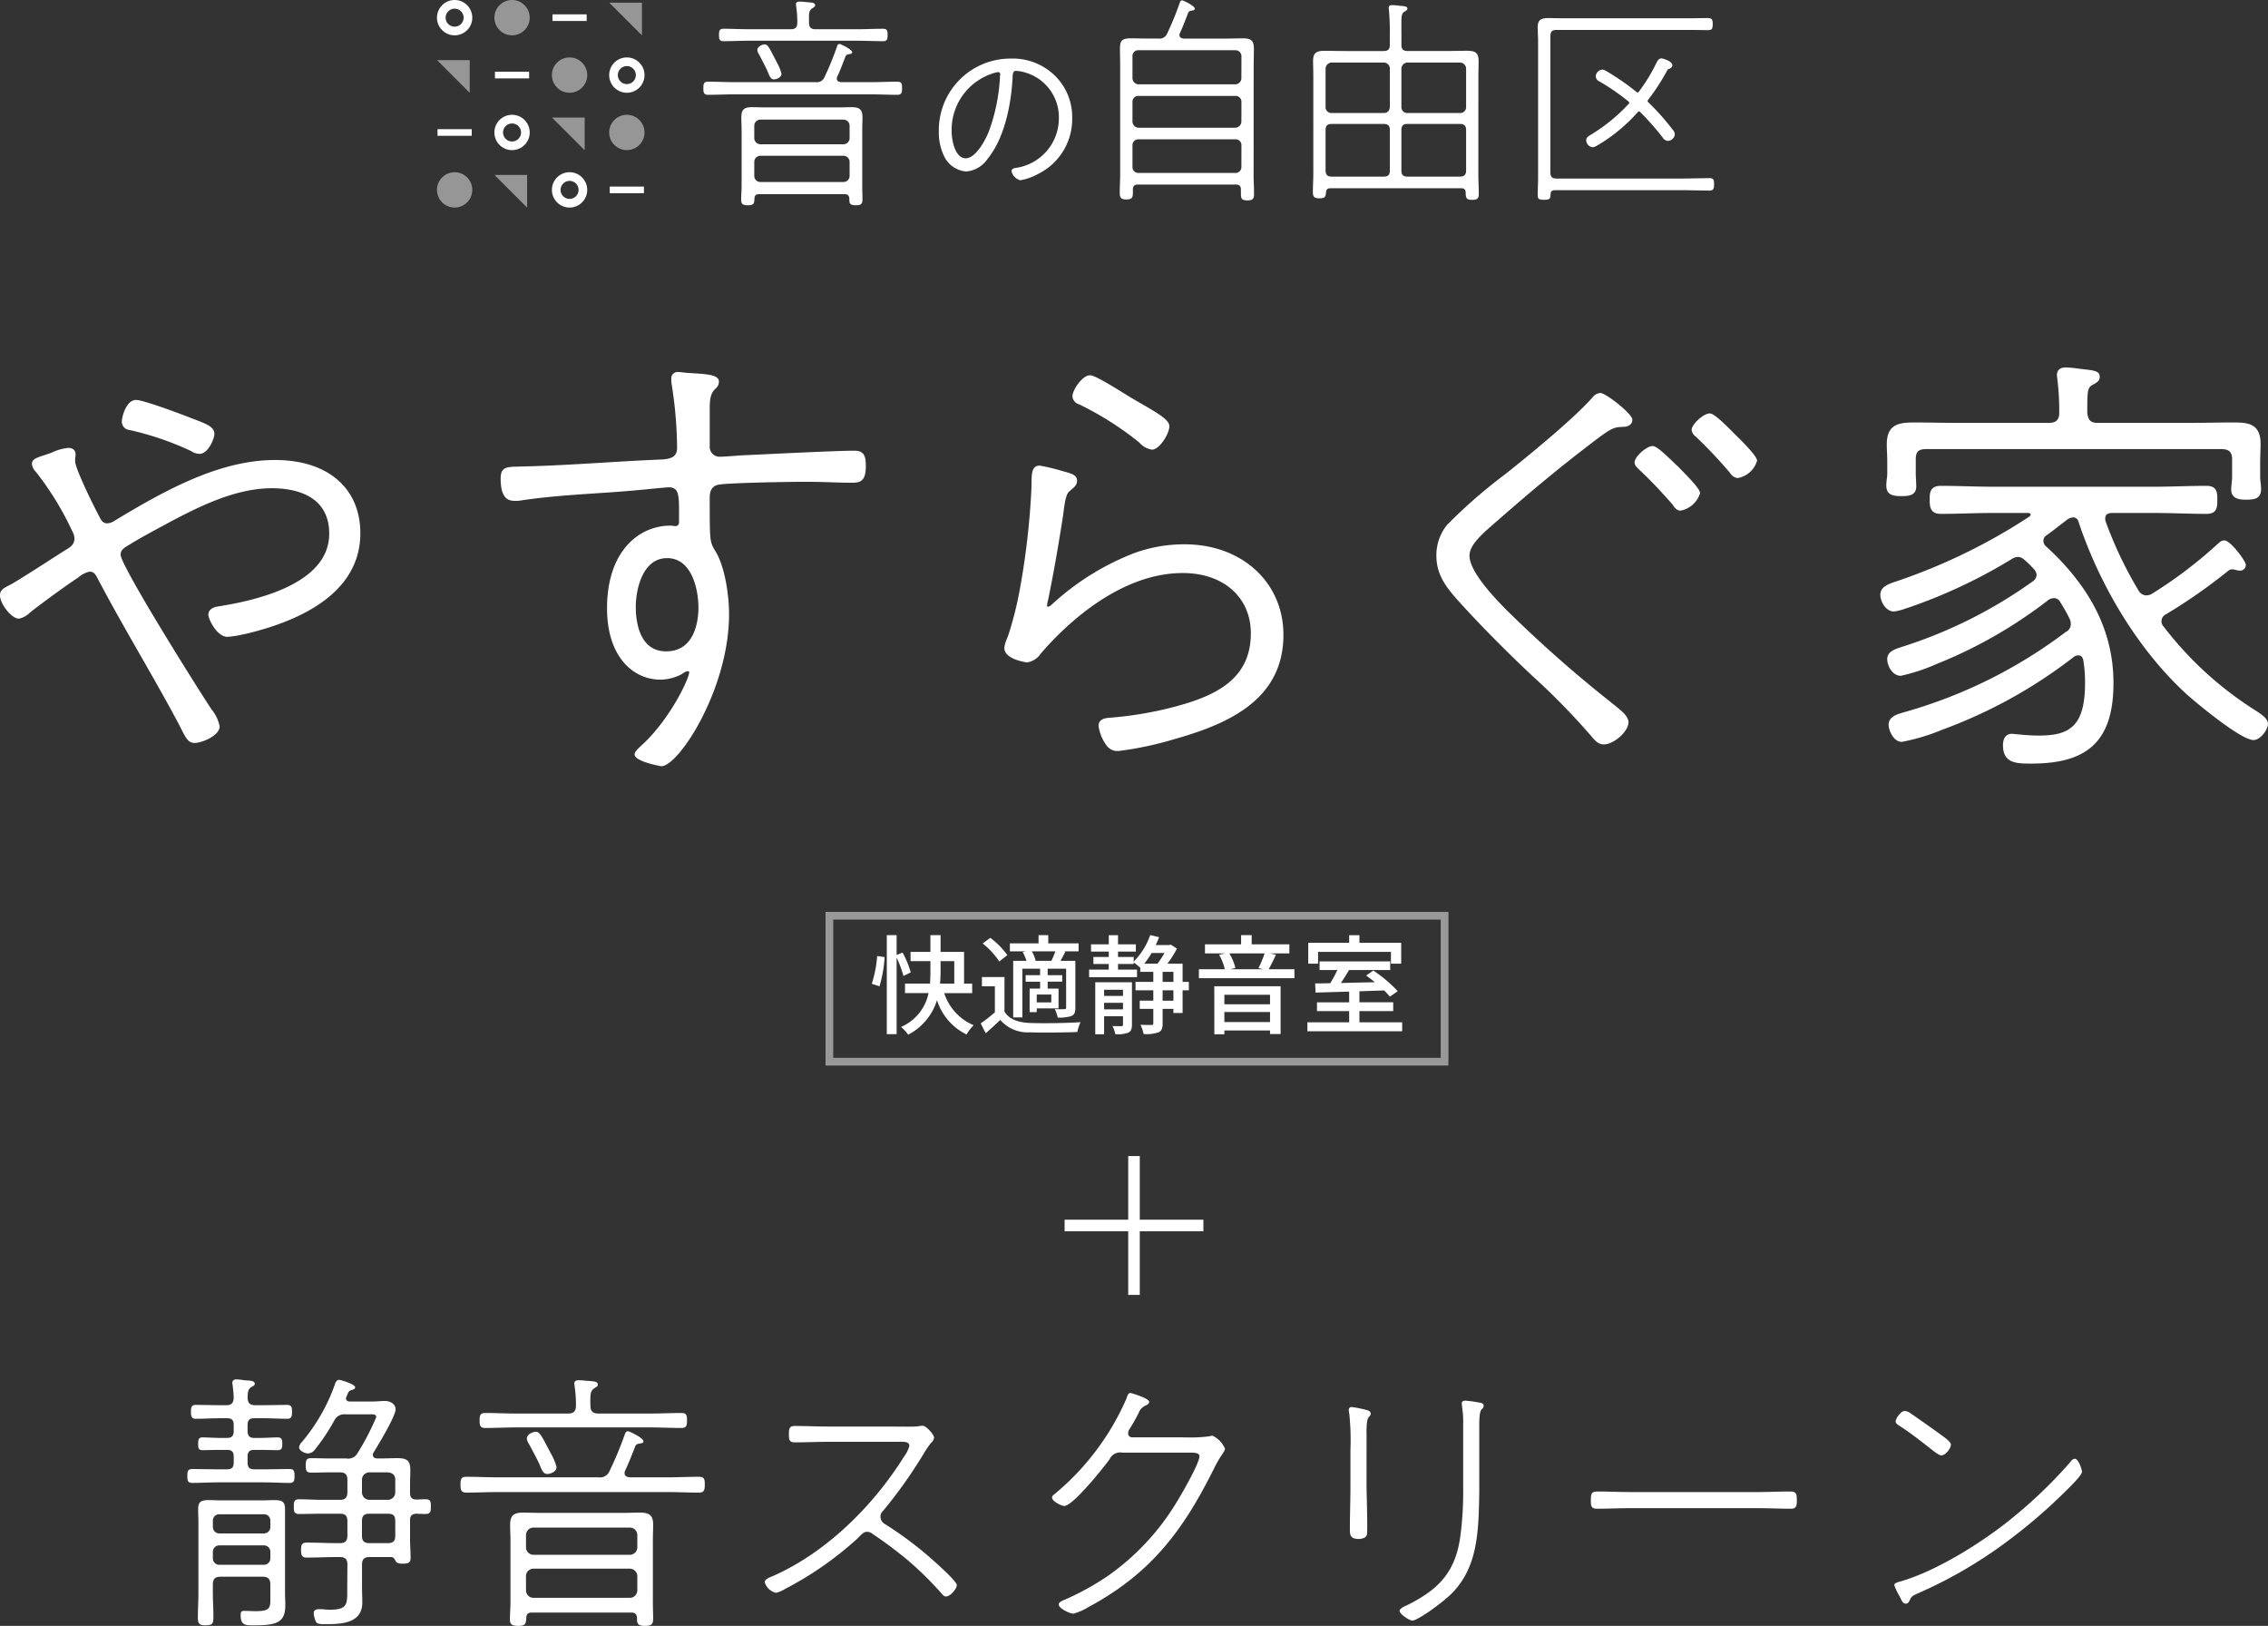 <svg xmlns="http://www.w3.org/2000/svg" xmlns:xlink="http://www.w3.org/1999/xlink" width="294.129" height="210.817" viewBox="0 0 294.129 210.817"><rect x="0" y="0" width="294.129" height="210.817" fill="#333333" stroke="none"/><defs><clipPath id="a"><rect width="165.62" height="26.922" fill="none"/></clipPath></defs><g transform="translate(-77.234 -185.921)"><g transform="translate(133.903 185.921)"><g clip-path="url(#a)"><path d="M4.581,49.111a2.29,2.29,0,1,1-2.29-2.29,2.29,2.29,0,0,1,2.29,2.29" transform="translate(0 -24.489)" fill="#969696"/><path d="M35.832,49.11a2.29,2.29,0,1,1-2.29-2.29,2.29,2.29,0,0,1,2.29,2.29m-2.29-1.167a1.167,1.167,0,1,0,1.167,1.167,1.166,1.166,0,0,0-1.167-1.167" transform="translate(-16.346 -24.489)" fill="#fff"/><path d="M4.257,20.581.016,16.34H4.257Z" transform="translate(-0.008 -8.547)" fill="#969696"/><path d="M35.508,36.188l-4.241-4.241h4.241Z" transform="translate(-16.354 -16.71)" fill="#969696"/><path d="M51.082,4.974,46.841.733h4.241Z" transform="translate(-24.499 -0.384)" fill="#969696"/><path d="M19.867,51.795l-4.241-4.241h4.241Z" transform="translate(-8.173 -24.873)" fill="#969696"/><path d="M51.406,33.5a2.29,2.29,0,1,1-2.29-2.29,2.29,2.29,0,0,1,2.29,2.29" transform="translate(-24.491 -16.326)" fill="#969696"/><path d="M20.192,33.5a2.29,2.29,0,1,1-2.29-2.29,2.29,2.29,0,0,1,2.29,2.29M17.9,32.337A1.167,1.167,0,1,0,19.068,33.5,1.167,1.167,0,0,0,17.9,32.337" transform="translate(-8.165 -16.326)" fill="#fff"/><path d="M35.832,17.9a2.29,2.29,0,1,1-2.29-2.29,2.29,2.29,0,0,1,2.29,2.29" transform="translate(-16.345 -8.163)" fill="#969696"/><path d="M20.192,2.29A2.29,2.29,0,1,1,17.9,0a2.29,2.29,0,0,1,2.29,2.29" transform="translate(-8.165 0)" fill="#969696"/><path d="M51.406,17.9a2.29,2.29,0,1,1-2.29-2.29,2.29,2.29,0,0,1,2.29,2.29m-2.29-1.167A1.167,1.167,0,1,0,50.282,17.9a1.167,1.167,0,0,0-1.167-1.167" transform="translate(-24.491 -8.163)" fill="#fff"/><path d="M4.581,2.29A2.29,2.29,0,1,1,2.29,0a2.29,2.29,0,0,1,2.29,2.29M2.29,1.124A1.167,1.167,0,1,0,3.457,2.29,1.167,1.167,0,0,0,2.29,1.124" transform="translate(0 0)" fill="#fff"/><rect width="4.434" height="0.859" transform="translate(0.073 16.749)" fill="#fff"/><rect width="4.434" height="0.859" transform="translate(7.519 9.305)" fill="#fff"/><rect width="4.434" height="0.859" transform="translate(14.979 1.861)" fill="#fff"/><rect width="4.434" height="0.859" transform="translate(22.407 24.192)" fill="#fff"/><path d="M88.076,12.074c-.381,0-.966.3-.966.716a1.054,1.054,0,0,0,.176.507c.264.477.878,1.671,1.112,2.178.293.686.41,1.134.878,1.134.264,0,.966-.209.966-.745a5.9,5.9,0,0,0-.586-1.432c-.907-1.731-1.141-2.358-1.581-2.358" transform="translate(-45.562 -6.315)" fill="#fff"/><path d="M97.558,16.842c-1.112,0-2.254.06-3.366.06H90.3c-.293-.03-.557-.119-.557-.477a.571.571,0,0,1,.059-.238c.41-.865.732-1.76,1.083-2.656a.441.441,0,0,1,.381-.239c.263-.06.468-.06.468-.269,0-.358-1.493-1.074-1.639-1.074-.205,0-.264.179-.322.328a38.159,38.159,0,0,1-1.61,3.939,1.077,1.077,0,0,1-1.171.686H76.452c-1.142,0-2.254-.06-3.4-.06-.556,0-.615.269-.615.836s.059.865.615.865c1.141,0,2.254-.06,3.4-.06H94.191c1.112,0,2.254.06,3.4.06.556,0,.615-.3.615-.865,0-.6-.059-.836-.644-.836" transform="translate(-37.89 -6.249)" fill="#fff"/><path d="M77.261,5.57c1.083,0,2.166-.06,3.249-.06h14.2c1.083,0,2.166.06,3.249.06.527,0,.585-.269.585-.806,0-.567-.058-.806-.614-.806-1.054,0-2.137.06-3.22.06H89.175c-.556,0-.819-.238-.819-.836-.03-1.253,0-1.581.38-1.85.264-.179.41-.239.41-.418,0-.388-.556-.358-1.2-.418a7.522,7.522,0,0,0-.82-.06c-.234,0-.468.06-.468.358,0,.09.029.179.029.269a13.034,13.034,0,0,1,.146,2.118c0,.6-.263.836-.819.836h-5.5c-1.083,0-2.166-.06-3.249-.06-.556,0-.585.328-.585.806s.029.806.585.806" transform="translate(-40.104 -0.229)" fill="#fff"/><path d="M203.018,8.882c0-1.012.028-1.751.028-2.49,0-1.108-.369-1.364-1.449-1.364-.682,0-1.336.028-2.018.028h-5.627c-.293-.03-.556-.119-.556-.477a.567.567,0,0,1,.059-.239c.409-.865.731-1.76,1.083-2.656a.442.442,0,0,1,.381-.238c.263-.06.468-.06.468-.269C195.386.82,193.893.1,193.747.1c-.205,0-.263.179-.322.328a38.25,38.25,0,0,1-1.61,3.939,1.077,1.077,0,0,1-1.17.686h-1.5c-.682,0-1.393-.028-2.075-.028-1.251,0-1.392.426-1.392,1.364,0,.512.028,1.393.028,2.49v13.9c0,.58-.057,1.46-.057,2.313,0,.653.228.824.852.824.767,0,.853-.256.853-.938v-.341c0-.455.2-.653.654-.653h12.7c.455,0,.654.2.654.653v.6c0,.625.171.8.853.8.6,0,.852-.142.852-.8,0-.852-.057-1.734-.057-2.313Zm-1.592,12.829a.753.753,0,0,1-.8.767H188.1a.753.753,0,0,1-.8-.767V18.886a.753.753,0,0,1,.8-.767h12.533a.753.753,0,0,1,.8.767Zm0-5.894a.814.814,0,0,1-.8.8H188.1a.814.814,0,0,1-.8-.8V13.259a.753.753,0,0,1,.8-.767h12.533a.753.753,0,0,1,.8.767Zm0-5.627a.814.814,0,0,1-.8.8H188.1a.814.814,0,0,1-.8-.8V7.33a.753.753,0,0,1,.8-.767h12.533a.788.788,0,0,1,.8.767Z" transform="translate(-97.103 -0.055)" fill="#fff"/><path d="M259.632,10.732c0-.711.028-1.393.028-2.075,0-1.108-.455-1.336-1.534-1.336-.881,0-1.733.029-2.615.029h-5.059c-.568,0-.8-.228-.8-.8V5.275c0-2.189-.085-2.729.37-3.013.228-.142.4-.2.4-.4,0-.37-.569-.312-1.165-.4a7.46,7.46,0,0,0-.8-.057c-.256,0-.455.057-.455.369,0,.085.029.2.029.284a30.1,30.1,0,0,1,.113,3.212V6.554c0,.568-.228.8-.8.8h-5c-.881,0-1.79-.029-2.671-.029-1.193,0-1.478.4-1.478,1.336,0,.511.029,1.193.029,2.075V23.237c0,.8-.057,1.62-.057,2.416,0,.625.2.8.853.8.768,0,.8-.256.852-.767.029-.4.2-.54.6-.54h16.938c.37,0,.569.17.569.54.028.711.057.966.852.966.6,0,.853-.142.853-.767,0-.824-.056-1.648-.056-2.444ZM248.15,22.838c0,.569-.228.8-.8.8h-6.736c-.54,0-.8-.228-.8-.8V17.61c0-.569.228-.8.8-.8h6.736c.568,0,.8.228.8.8Zm0-8.213c-.057.483-.285.767-.8.767h-6.736a.754.754,0,0,1-.8-.767V9.652a.8.8,0,0,1,.8-.8h6.736a.778.778,0,0,1,.8.8Zm9.89,8.213c0,.569-.256.8-.8.8h-6.792c-.568,0-.8-.228-.8-.8V17.61c0-.569.228-.8.8-.8h6.792c.54,0,.8.228.8.8Zm0-8.213a.754.754,0,0,1-.8.767h-6.792a.753.753,0,0,1-.8-.767V9.652a.8.8,0,0,1,.8-.8h6.792a.8.8,0,0,1,.8.8Z" transform="translate(-124.574 -0.738)" fill="#fff"/><path d="M98.44,30.417c0-1.045-.468-1.283-1.4-1.283-.556,0-1.142.03-1.7.03h-9.5c-.585,0-1.171-.03-1.757-.03-1.7,0-1.317,1.014-1.317,2.954v7.289c0,.567-.059,1.164-.059,1.761s.263.716.878.716c.7,0,.819-.179.849-.835,0-.418.176-.6.585-.6H96.156c.381,0,.556.179.586.6-.03.656.146.835.849.835.586,0,.849-.119.849-.746,0-.567-.029-1.164-.029-1.731V32.088c0-.567.029-1.134.029-1.671m-1.668,7.618a.8.8,0,0,1-.819.806H85.2a.8.8,0,0,1-.791-.806V36.24a.8.8,0,0,1,.791-.806H95.981a.8.8,0,0,1,.79.836Zm0-4.9a.8.8,0,0,1-.819.806H85.2a.8.8,0,0,1-.791-.806V31.551a.8.8,0,0,1,.791-.806H95.981a.8.8,0,0,1,.79.806Z" transform="translate(-43.259 -15.238)" fill="#fff"/><path d="M145.764,15.924a9.29,9.29,0,0,0-9.309,9.468,7.015,7.015,0,0,0,.659,3.136,3.477,3.477,0,0,0,2.877,2.037,3.713,3.713,0,0,0,2.788-1.64c2.635-3.233,3.149-8.516,3.248-10.635l0-.056c.028-.5.1-.715.462-.715a4.5,4.5,0,0,1,.954.154,6.039,6.039,0,0,1,4.579,6.039,6.5,6.5,0,0,1-5.656,6.4c-.319.053-.481.2-.481.442a1.6,1.6,0,0,0,1.149,1.149,7.676,7.676,0,0,0,2.294-.817,7.945,7.945,0,0,0,4.424-7.265,7.511,7.511,0,0,0-2.239-5.479,7.816,7.816,0,0,0-5.751-2.216M144.4,18.06a1.3,1.3,0,0,0-.012.137,23.714,23.714,0,0,1-1.419,7.1c-.55,1.43-1.809,3.558-3.023,3.558-1.332,0-1.828-2.181-1.828-3.556a7.673,7.673,0,0,1,5.278-7.43,3.507,3.507,0,0,1,.778-.194.254.254,0,0,1,.238.283.9.9,0,0,1-.01.1" transform="translate(-71.371 -8.329)" fill="#fff"/><path d="M321.528,25.67c-1.108,0-2.188.057-3.3.057H301.692c-.54,0-.767-.228-.767-.8V7.255c0-.569.228-.8.767-.8h17.733c.625,0,1.251.028,1.847.028.568,0,.71-.085.71-.767,0-.654-.114-.8-.682-.8-.625,0-1.25.028-1.875.028H302.175c-.511,0-.994-.028-1.478-.028-1.052,0-1.421.256-1.421,1.25,0,.511.057.994.057,1.506V25.954c0,.6-.057,1.222-.057,1.847,0,.569.114.682.853.682.71,0,.8-.114.824-.71,0-.4.2-.54.569-.54h16.709c1.108,0,2.216.057,3.325.057.54,0,.6-.284.6-.8,0-.6-.056-.824-.625-.824" transform="translate(-156.533 -2.576)" fill="#fff"/><path d="M313.078,25.776l-.042.023c-.2.108-.567.309-.567.711a.969.969,0,0,0,.809.886,1.38,1.38,0,0,0,.592-.212l.11-.058a21.871,21.871,0,0,0,5.176-4.281c.105-.106.128-.106.157-.106s.071.017.151.08a34.3,34.3,0,0,1,2.892,3.271l.028.038a.872.872,0,0,0,.684.443.966.966,0,0,0,.9-.847,1.021,1.021,0,0,0-.289-.617,30.482,30.482,0,0,0-3.15-3.537c-.076-.076-.087-.121-.087-.158a.262.262,0,0,1,.052-.163,26.873,26.873,0,0,0,2.349-3.571l.034-.065c.161-.307.168-.31.276-.355l.035-.013c.136-.051.455-.168.455-.488,0-.546-1.28-.886-1.4-.886-.358,0-.522.314-.62.5l-.044.083a22.318,22.318,0,0,1-2.281,3.736q-.088.106-.14.106a.3.3,0,0,1-.164-.071,31.128,31.128,0,0,0-3.85-2.669l-.052-.031a1.121,1.121,0,0,0-.553-.2.931.931,0,0,0-.828.886.761.761,0,0,0,.489.654,28.979,28.979,0,0,1,3.735,2.58c.107.107.125.132.125.176s-.006.062-.074.145a22.852,22.852,0,0,1-4.911,4.007" transform="translate(-163.432 -8.301)" fill="#fff"/></g></g><g transform="translate(15250.902 3291.921)"><path d="M1,1V18.922H79.782V1H1M0,0H80.782V19.922H0Z" transform="translate(-15066.608 -2987.76)" fill="#fff" opacity="0.5"/><path d="M-33.614-5.11A16.676,16.676,0,0,0-32.942-8.9l-.966-.14a15.916,15.916,0,0,1-.7,3.6Zm4.06-1.806a12.6,12.6,0,0,0-1.064-2.576l-.77.322v-2.576h-1.274V1.092h1.274V-8.82a13.285,13.285,0,0,1,.882,2.366Zm3.864-1.456h1.778V-5.46H-25.76a14.758,14.758,0,0,0,.07-1.554Zm4.1,4.144V-5.46h-1.05V-9.576H-25.69v-2.17h-1.316v2.17h-2.576v1.2h2.576v1.358c0,.49-.014,1.022-.056,1.554H-30.3v1.232h3.052A6.1,6.1,0,0,1-30.814.154a5.589,5.589,0,0,1,.924,1.008,7.541,7.541,0,0,0,3.738-4.48,7.434,7.434,0,0,0,3.836,4.452,5.2,5.2,0,0,1,.924-1.2,6.753,6.753,0,0,1-3.822-4.158Zm8.176-4.186.056-.014a4.334,4.334,0,0,0-.5-1.218h3.052a9.861,9.861,0,0,1-.518,1.232Zm2.086,5.39h-1.89V-4.046h1.89Zm-3.71-6.524a6.168,6.168,0,0,1,.49,1.134h-1.722v7.336h1.19V-7.392h2.3v.84h-1.876v.84h1.876v.9H-14.14v3.052h.924v-.49h2.828V-4.816H-11.8v-.9h1.89v-.84H-11.8v-.84h2.394v5.04c0,.154-.056.21-.21.21s-.7.014-1.26-.014A4.6,4.6,0,0,1-10.5-1.064a4.95,4.95,0,0,0,1.792-.2c.406-.2.5-.5.5-1.092V-8.414h-1.918c.182-.35.406-.756.616-1.19l-.168-.042h1.89v-1.036h-3.934v-1.064h-1.26v1.064H-16.7v1.036h2.058Zm-1.988.392a10.407,10.407,0,0,0-2.212-2.24l-.994.728A10,10,0,0,1-18.074-8.33ZM-17.4-6.314h-2.926v1.2h1.68v3.374A19.3,19.3,0,0,1-20.482-.308L-19.838.98c.686-.6,1.3-1.162,1.89-1.736A4.665,4.665,0,0,0-14.154.854c1.624.056,4.592.028,6.2-.042a5.669,5.669,0,0,1,.42-1.274c-1.778.126-5.026.168-6.608.1-1.554-.07-2.66-.5-3.262-1.47ZM-4.48-2.128v-.84h2.45v.84Zm2.45-2.534v.8H-4.48v-.8Zm1.162-.98h-4.76V1.106H-4.48V-1.232h2.45V-.154c0,.154-.056.21-.21.21S-2.884.056-3.4.042a4.1,4.1,0,0,1,.378,1.05A4.037,4.037,0,0,0-1.344.9C-.98.714-.868.406-.868-.14ZM4.508-3.248h-1.4V-4.592h1.4Zm-1.4-3.738h1.4v1.3h-1.4Zm.238-2.45a10.692,10.692,0,0,1-.9,1.386H.728A10.469,10.469,0,0,0,1.68-9.436ZM6.51-5.684H5.7V-8.05H3.738A15.534,15.534,0,0,0,4.97-10l-.8-.518-.2.056H2.212a9.32,9.32,0,0,0,.434-1.022L1.5-11.76A9.058,9.058,0,0,1-.644-8.316v-.6h-2.03v-.7h2.31v-.938h-2.31v-1.19h-1.2v1.19h-2.3v.938h2.3v.7H-5.866v.91h1.988v.728H-6.426v.98H-.21v-.98H-2.674v-.728h2.03v-.2a9.119,9.119,0,0,1,.854.686v.532H1.9v1.3H-.406v1.092H1.9v1.344H.14v1.064H1.9V-.336c0,.182-.056.238-.238.238S.882-.1.238-.126a5.308,5.308,0,0,1,.406,1.2A4.87,4.87,0,0,0,2.576.854c.434-.2.532-.56.532-1.176V-2.184h1.4v.532H5.7v-2.94H6.51ZM17.038-4.018v1.232H11.116V-4.018ZM11.116-.476v-1.3h5.922v1.3Zm-1.3,1.582h1.3V.616h5.922v.462H18.41v-6.2h-8.6ZM16.338-9.38a13.88,13.88,0,0,1-.8,1.9l.616.154H11.872l.672-.154a6.462,6.462,0,0,0-.784-1.9Zm.518,2.058c.294-.5.63-1.2.952-1.89l-.784-.168h2.52v-1.176H14.658v-1.19H13.286v1.19H8.6V-9.38h2.688l-.854.168a7.247,7.247,0,0,1,.742,1.89H7.812V-6.16H20.2V-7.322Zm6.412-2.254h9.45V-8.05h1.33v-2.7H28.63v-.994H27.3v.994H21.994v2.7h1.274ZM28.63-.448V-1.9h4.382V-3.038H28.63V-4.466c1.05-.042,2.142-.07,3.206-.112a8.933,8.933,0,0,1,.742.812L33.6-4.48a17.893,17.893,0,0,0-3.164-2.674L29.5-6.51c.364.252.756.56,1.134.868-1.512.028-3.024.07-4.41.1.364-.518.728-1.12,1.064-1.68H32.62v-1.12H23.464v1.12h2.31a18.167,18.167,0,0,1-.924,1.708c-.714.014-1.386.028-1.96.028l.056,1.19c1.19-.042,2.716-.084,4.354-.126v1.386H23.128V-1.9H27.3V-.448H21.882V.714H34.174V-.448Z" transform="translate(-15026 -2973)" fill="#fff"/></g><path d="M-114.588-26.6c-.648,0-.936-.252-.972-.936.036-.792.036-1.08.432-1.368.288-.18.5-.252.5-.468,0-.432-.648-.4-1.4-.468a8.917,8.917,0,0,0-.972-.108c-.252,0-.54.108-.54.432,0,.108.036.216.036.324a14,14,0,0,1,.144,1.692c-.072.684-.324.9-.972.9h-.828c-1.044,0-2.088-.036-3.132-.036-.576,0-.612.36-.612.864,0,.468,0,.936.612.936,1.044,0,2.088-.072,3.132-.072h.936c.612,0,.864.252.864.864v.792c0,.612-.252.9-.864.9h-.72c-.9,0-1.908-.072-2.484-.072-.5,0-.54.36-.54.792s-.036.864.54.864,1.584-.036,2.484-.036h.72c.612,0,.864.252.864.864v.792c0,.612-.252.864-.864.864h-1.188c-1.116,0-2.232-.036-3.348-.036-.612,0-.612.4-.612.9,0,.468,0,.9.612.9,1.116,0,2.232-.072,3.348-.072h5.976c1.116,0,2.232.072,3.348.072.612,0,.612-.432.612-.9,0-.5,0-.9-.612-.9-1.116,0-2.232.036-3.348.036h-1.26c-.612,0-.864-.252-.864-.864v-.792c0-.612.252-.864.864-.864h.576c.9,0,1.908.036,2.484.036.54,0,.576-.36.576-.792s0-.864-.576-.864-1.584.072-2.484.072h-.576c-.612,0-.864-.288-.864-.9v-.792c0-.612.252-.864.864-.864h1.116c1.08,0,2.124.072,3.168.072.612,0,.612-.432.612-.9,0-.5,0-.9-.612-.9-1.044,0-2.088.036-3.168.036ZM-120.06-7.56a.832.832,0,0,1,.864-.864h5.724a.832.832,0,0,1,.864.864v.792a.832.832,0,0,1-.864.864H-119.2a.832.832,0,0,1-.864-.864Zm.864-2.412a.832.832,0,0,1-.864-.864v-.756a.812.812,0,0,1,.864-.864h5.724a.812.812,0,0,1,.864.864v.756a.832.832,0,0,1-.864.864Zm6.588,8.46c0,1.188-.036,1.62-1.908,1.62-.5,0-.972-.036-1.476-.036-.432,0-.468.18-.468.576,0,1.3.648,1.3,1.692,1.3,3.06,0,4.1-.4,4.1-2.628,0-.54-.036-1.116-.036-1.692V-13.032c0-.936-.216-1.26-1.368-1.26-.54,0-1.08.036-1.656.036h-5.256c-.54,0-1.08-.036-1.62-.036-1.116,0-1.368.288-1.368,1.26,0,.612.036,1.224.036,1.8v8.964c0,1.08-.072,2.124-.072,3.2,0,.792.18,1.008.972,1.008,1.008,0,1.044-.288,1.044-1.188,0-1.008-.072-2.016-.072-3.024v-1.08c0-.72.288-1.008,1.008-1.008h5.436c.72,0,1.008.288,1.008,1.008Zm12.852-12.816a.976.976,0,0,1-.972-1.008V-16.92a.968.968,0,0,1,.972-.972h2.376c.648.072.972.36.972.972v1.62a.968.968,0,0,1-.972.972Zm0,5.616c-.684,0-.972-.288-.972-.972v-1.872c0-.72.288-.972.972-.972h2.376c.72,0,.972.252.972.972v1.872c0,.684-.252.972-.972.972Zm-2.88,5.9c0,1.98.108,2.736-2.3,2.736a8.191,8.191,0,0,1-.936-.072h-.5c-.324,0-.612.144-.612.5a2.794,2.794,0,0,0,.324,1.188c.216.288.828.252,1.188.252,2.052,0,4.788-.072,4.788-2.808,0-.72-.036-1.4-.036-2.088V-5.94c0-.684.288-.972,1.008-.972h2.7c.4,0,.468.216.648.5.144.36.612.36.936.36.756,0,1.008-.144,1.008-.756,0-.828-.072-1.62-.072-2.448v-2.412c0-.576.216-.828.828-.864.4.036.792.036,1.188.036.684,0,.684-.4.684-.936,0-.576,0-.972-.684-.972-.4,0-.792.036-1.188.036-.612,0-.828-.288-.828-.864v-1.044c0-.648.036-1.26.036-1.908,0-1.26-.432-1.548-1.764-1.548-.612,0-1.224.036-1.8.036h-.72c-.288,0-.576-.108-.576-.468a.5.5,0,0,1,.108-.324c.576-.936,2.844-4.68,2.844-5.58,0-.648-.648-1.08-1.4-1.08-.468,0-1.008.072-1.728.072h-2.808c-.288,0-.5-.144-.5-.432a.512.512,0,0,1,.072-.216c.288-.684.288-.72.72-.864.18-.036.4-.144.4-.324,0-.432-1.908-.972-2.088-.972-.36,0-.5.432-.576.684a23.929,23.929,0,0,1-4.248,7.38,1.153,1.153,0,0,0-.36.684c0,.432.72.792,1.152.792a1.163,1.163,0,0,0,.9-.5,26.549,26.549,0,0,0,2.52-3.78,1.43,1.43,0,0,1,1.44-.792h3.24c.288,0,.756-.036.756.36a32.013,32.013,0,0,1-2.412,4.644,1.377,1.377,0,0,1-1.476.72h-2.088c-.828,0-1.62-.036-2.448-.036-.612,0-.72.216-.72.936s.108.936.72.936c.828,0,1.62-.036,2.448-.036h1.26c.684,0,.972.288.972.972v1.584c0,.72-.288,1.008-.972,1.008h-2.268c-1.044,0-2.052-.072-3.06-.072-.648,0-.648.432-.648.972,0,.5,0,.936.648.936,1.008,0,2.016-.036,3.06-.036h2.268c.684,0,.972.252.972.972v1.872c0,.684-.288.972-.972.972h-.252c-1.332,0-2.7-.072-4.032-.072-.648,0-.756.288-.756.972,0,.648.108.972.72.972,1.368,0,2.736-.072,4.068-.072h.216c.72,0,1.008.288,1.008.972Zm24.48-20.34c-.468,0-1.188.36-1.188.864a1.255,1.255,0,0,0,.216.612c.324.576,1.08,2.016,1.368,2.628.36.828.5,1.368,1.08,1.368.324,0,1.188-.252,1.188-.9a7.056,7.056,0,0,0-.72-1.728C-77.328-22.392-77.616-23.148-78.156-23.148Zm-1.3,18.72A.968.968,0,0,1-78.48-5.4h12.492a.976.976,0,0,1,.972,1.008v1.8a.976.976,0,0,1-1.008.972H-78.48a.968.968,0,0,1-.972-.972ZM-78.48-7.2a.968.968,0,0,1-.972-.972V-9.756a.968.968,0,0,1,.972-.972h12.492a.968.968,0,0,1,.972.972v1.584a.976.976,0,0,1-1.008.972Zm13.428,8.208c-.036.792.18,1.008,1.044,1.008.72,0,1.044-.144,1.044-.9,0-.684-.036-1.4-.036-2.088V-9.108c0-.684.036-1.368.036-2.016,0-1.26-.576-1.548-1.728-1.548-.684,0-1.4.036-2.088.036H-77.688c-.72,0-1.44-.036-2.16-.036-2.088,0-1.62,1.224-1.62,3.564V-.972c0,.684-.072,1.4-.072,2.124s.324.864,1.08.864c.864,0,1.008-.216,1.044-1.008,0-.5.216-.72.72-.72h12.924C-65.3.288-65.088.5-65.052,1.008Zm-1.584-23.832a45.608,45.608,0,0,1-1.98,4.752,1.329,1.329,0,0,1-1.44.828h-12.96c-1.4,0-2.772-.072-4.176-.072-.684,0-.756.324-.756,1.008s.072,1.044.756,1.044c1.4,0,2.772-.072,4.176-.072H-61.2c1.368,0,2.772.072,4.176.072.684,0,.756-.36.756-1.044,0-.72-.072-1.008-.792-1.008-1.368,0-2.772.072-4.14.072h-4.788c-.36-.036-.684-.144-.684-.576a.678.678,0,0,1,.072-.288c.5-1.044.9-2.124,1.332-3.2A.543.543,0,0,1-64.8-21.6c.324-.072.576-.072.576-.324,0-.432-1.836-1.3-2.016-1.3C-66.492-23.22-66.564-23-66.636-22.824ZM-71.1-26.532c-.036-1.512,0-1.908.468-2.232.324-.216.5-.288.5-.5,0-.468-.684-.432-1.476-.5a9.487,9.487,0,0,0-1.008-.072c-.288,0-.576.072-.576.432,0,.108.036.216.036.324a15.532,15.532,0,0,1,.18,2.556c0,.72-.324,1.008-1.008,1.008h-6.768c-1.332,0-2.664-.072-4-.072-.684,0-.72.4-.72.972s.036.972.72.972c1.332,0,2.664-.072,4-.072h17.46c1.332,0,2.664.072,4,.072.648,0,.72-.324.72-.972,0-.684-.072-.972-.756-.972-1.3,0-2.628.072-3.96.072h-6.8C-70.776-25.524-71.1-25.812-71.1-26.532Zm30.816,2.7c-1.44,0-2.88-.072-4.32-.072-.72,0-.756.4-.756,1.08s.036,1.044.792,1.044c1.44,0,2.88-.072,4.284-.072h8.964c.72,0,1.584-.108,1.584.54a4.072,4.072,0,0,1-.684,1.368c-4,6.408-10.116,12.492-17.136,15.552-.432.18-.936.36-.936.756a2.044,2.044,0,0,0,1.44,1.368,3.813,3.813,0,0,0,1.188-.5,44.078,44.078,0,0,0,9.324-6.48c.576-.576.864-.936,1.332-.936a1.143,1.143,0,0,1,.72.288,53.949,53.949,0,0,1,4.572,3.42,43.116,43.116,0,0,1,4.284,4.212c.18.216.36.468.648.468.54,0,1.4-.972,1.4-1.476,0-.468-2.268-2.484-2.736-2.916a46.694,46.694,0,0,0-6.588-5,1.108,1.108,0,0,1-.576-.936.98.98,0,0,1,.324-.756,60.585,60.585,0,0,0,5.292-7.452,11.5,11.5,0,0,1,.936-1.368,1.121,1.121,0,0,0,.4-.684c0-.4-1.008-1.548-1.476-1.548a3.171,3.171,0,0,0-.612.072c-.468.072-2.16.036-2.736.036Zm39.456,1.4a.51.51,0,0,1-.54-.54,1.021,1.021,0,0,1,.144-.468A22.1,22.1,0,0,0,0-25.6,1.735,1.735,0,0,1,1.008-26.6c.144-.072.36-.252.36-.432,0-.468-2.34-1.152-2.448-1.152-.288,0-.4.4-.5.72a33.394,33.394,0,0,1-9.36,12.42c-.144.108-.288.216-.288.432,0,.5,1.26,1.08,1.584,1.08,1.116,0,5.112-5,5.868-6.048a1.525,1.525,0,0,1,1.692-.864H6.156c.828,0,1.728-.072,1.728.468,0,.936-2.448,5.148-3.06,6.12A31.7,31.7,0,0,1-3.888-4.536,34.354,34.354,0,0,1-9.612-1.368c-.252.108-.756.288-.756.612,0,.5,1.44,1.188,1.908,1.188A7.308,7.308,0,0,0-6.552-.4C1.548-4.752,5.724-10.26,9.756-18.36c.864-1.764,1.44-2.232,1.44-2.592a3.237,3.237,0,0,0-1.62-1.692,1.279,1.279,0,0,0-.36.072,18.761,18.761,0,0,1-3.2.144Zm45-1.584c0-.432,0-1.728.288-2.016a.735.735,0,0,0,.288-.468c0-.4-.468-.432-.756-.468a13.374,13.374,0,0,0-1.62-.216c-.252,0-.468.072-.468.36,0,.108.036.324.036.432a12.2,12.2,0,0,1,.144,2.268v8.28a43.5,43.5,0,0,1-.4,6.48C41-4.824,38.772-2.628,34.776-.648c-.252.108-.936.4-.936.72,0,.432,1.3,1.26,1.656,1.26.684,0,3.96-2.34,5.22-3.636,2.52-2.628,3.132-5.868,3.348-9.4.072-1.44.108-2.844.108-4.248ZM29.556-22.428c0-.576-.072-2.232.288-2.628.108-.144.252-.216.252-.432,0-.288-.252-.4-.468-.468a13.763,13.763,0,0,0-1.98-.4.351.351,0,0,0-.4.36,2.779,2.779,0,0,0,.072.54,33.534,33.534,0,0,1,.144,4.716v4.572c0,1.908-.072,3.852-.072,5.76,0,.72.144,1.152,1.152,1.152.36,0,.9-.108,1.044-.5.144-.36-.036-5.544-.036-6.408Zm34.2,7.092c-1.4,0-2.88-.072-4.212-.072-.828,0-.9.252-.9,1.152,0,.684.036,1.08.792,1.08,1.44,0,2.88-.072,4.32-.072H80.244c1.44,0,2.88.072,4.356.072.72,0,.756-.432.756-1.08,0-.9-.072-1.152-.9-1.152-1.4,0-2.808.072-4.212.072Zm57.636-4.32a.754.754,0,0,0-.54.4,61.518,61.518,0,0,1-7.812,7.488c-3.744,3.024-9.576,6.66-14.148,7.992-.36.108-.9.216-.9.5a7.4,7.4,0,0,0,.684,1.44c.252.54.432.972.792.972a.5.5,0,0,0,.432-.252c.324-.684.324-.72,1.224-1.116a58.219,58.219,0,0,0,10.512-5.976,70.419,70.419,0,0,0,8.5-7.164c.432-.432,2.2-2.124,2.2-2.592C122.328-18.252,121.9-19.656,121.392-19.656ZM99.36-25.848c-.576,0-1.188,1.044-1.188,1.332s.252.432.468.576c1.368.864,2.628,1.872,3.888,2.844.324.252,1.224,1.008,1.548,1.008.576,0,1.26-.9,1.26-1.4,0-.4-.936-1.008-1.764-1.62-1.152-.828-2.34-1.656-3.528-2.484A1.425,1.425,0,0,0,99.36-25.848Z" transform="translate(224.903 394.721)" fill="#fff"/><g transform="translate(224.299 335.07) rotate(45)"><rect width="1.5" height="18" transform="translate(0 1.061) rotate(-45)" fill="#fff"/><rect width="1.5" height="18" transform="translate(1.061 13.789) rotate(-135)" fill="#fff"/></g><g transform="translate(77.234 233.565)"><path d="M9.672,24.027c-1.565,1.026-4.7,3.317-6.144,4.466a2.608,2.608,0,0,1-1.255.726c-.749,0-2.191-1.691-2.191-2.778,0-.726.816-.845,1.755-1.449,2.194-1.329,4.388-2.778,6.583-4.166.752-.423,1.317-.845,1.317-1.749A3.06,3.06,0,0,0,9.3,17.748a38.7,38.7,0,0,0-4.64-7.486,1.4,1.4,0,0,1-.439-.845c0-.545.878-.665,2.385-1.207a6.675,6.675,0,0,1,2.068-.6c.436,0,.687.181.687.6,0,.181-.061.423-.061.542v.365c0,.965,2.507,6.034,3.133,7.183.248.542.565,1.084,1.255,1.084a1.942,1.942,0,0,0,1-.3C20.769,13.4,28.168,9.174,35.5,9.174c6.021,0,10.784,3.078,10.784,9.235,0,7.728-8.025,11.233-14.73,12.8a16.129,16.129,0,0,1-2.259.361c-1.191,0-2.194-2.175-2.194-2.594,0-.607.691-.787,1.191-.845,5.331-.845,14.482-3.14,14.482-9.658,0-4.469-3.511-6.16-7.709-6.16-4.579,0-9.216,2.233-13.1,4.285-1.881,1.029-3.759,1.994-5.518,3.082-.626.361-1.252.723-1.252,1.507,0,1.571,10.216,17.751,11.849,20.226a4.852,4.852,0,0,1,1,2.052c0,.965-2.133,1.872-2.949,1.872s-1-.665-1.943-2.475c-3.385-6.341-7.209-12.559-10.532-18.9a1.277,1.277,0,0,0-1.191-.845,3.755,3.755,0,0,0-1.755.907M24.093,3.56c2.191.845,3.259,1.149,3.259,1.994,0,.542-.752,2.291-1.63,2.291a1.585,1.585,0,0,1-.942-.3,38.646,38.646,0,0,0-8.086-2.778c-.5-.119-.813-.3-.813-.784,0-.784.626-2.594,1.565-2.594.878,0,5.579,1.749,6.647,2.172" transform="translate(0.183 3.091)" fill="#fff"/><path d="M25.276,45.785c-.852,0-1.146-.587-1.794-1.865-.113-.223-.242-.474-.384-.749-1.591-2.982-3.311-5.989-4.973-8.893-1.868-3.269-3.8-6.647-5.557-10.006-.268-.513-.526-.7-.958-.7a3.22,3.22,0,0,0-1.452.749L10,24.429c-1.588,1.042-4.747,3.359-6.125,4.453a2.777,2.777,0,0,1-1.42.784C1.517,29.667,0,27.789,0,26.624c0-.674.523-.942,1.129-1.252.229-.116.484-.248.749-.416,1.462-.887,2.949-1.843,4.385-2.762q1.1-.712,2.194-1.407c.8-.452,1.194-.807,1.194-1.53a2.05,2.05,0,0,0-.287-.952c-.042-.087-.084-.174-.126-.268a38.678,38.678,0,0,0-4.6-7.425,1.665,1.665,0,0,1-.5-1.013c0-.607.61-.807,1.61-1.133.281-.094.6-.2.949-.326a6.364,6.364,0,0,1,2.156-.616c.607,0,.955.313.955.865a2.563,2.563,0,0,1-.042.371,1.5,1.5,0,0,0-.019.174V9.3c0,.836,2.3,5.6,3.1,7.057.278.6.532.945,1.023.945a1.649,1.649,0,0,0,.868-.261c6.638-4.021,13.72-7.948,20.945-7.948,6.812,0,11.049,3.64,11.049,9.5,0,7.906-8.122,11.465-14.934,13.059l-.416.084a12.119,12.119,0,0,1-1.9.284c-1.352,0-2.459-2.3-2.459-2.859,0-.429.248-.968,1.426-1.107,6.492-1.029,14.246-3.5,14.246-9.4,0-5.131-4.666-5.9-7.444-5.9-4.537,0-9.08,2.194-12.982,4.253q-.716.392-1.433.774c-1.42.768-2.765,1.491-4.069,2.3-.7.4-1.126.691-1.126,1.288,0,1.368,9.277,16.237,11.8,20.074a4.9,4.9,0,0,1,1.045,2.2c0,1.187-2.307,2.136-3.211,2.136M11.61,23.039a1.543,1.543,0,0,1,1.423.987c1.755,3.349,3.685,6.725,5.55,9.987,1.665,2.911,3.385,5.921,4.982,8.909.145.281.274.532.387.758.632,1.249.82,1.575,1.323,1.575.755,0,2.681-.874,2.681-1.607a4.807,4.807,0,0,0-.949-1.894c-1.013-1.542-11.9-18.625-11.9-20.381,0-.945.736-1.365,1.384-1.739,1.31-.81,2.723-1.575,4.092-2.307.474-.258.952-.513,1.429-.774,3.963-2.094,8.577-4.321,13.233-4.321,5.066,0,7.974,2.339,7.974,6.425,0,6.27-8,8.854-14.7,9.919-.645.077-.968.271-.968.584s.949,2.33,1.93,2.33a11.487,11.487,0,0,0,1.8-.274l.41-.081C38.3,29.586,46.2,26.149,46.2,18.592c0-6.612-5.431-8.971-10.516-8.971-7.089,0-14.1,3.888-20.674,7.873a2.2,2.2,0,0,1-1.139.336,1.711,1.711,0,0,1-1.494-1.239c-.461-.842-3.159-6.2-3.159-7.293V8.934a1.993,1.993,0,0,1,.029-.261,1.7,1.7,0,0,0,.032-.284c0-.184-.032-.336-.426-.336a6.128,6.128,0,0,0-1.962.578c-.371.136-.694.242-.978.336-.72.236-1.246.407-1.246.632a1.17,1.17,0,0,0,.358.658,38.823,38.823,0,0,1,4.692,7.554c.045.1.084.181.123.261a2.517,2.517,0,0,1,.342,1.184,2.238,2.238,0,0,1-1.452,1.985c-.716.452-1.449.923-2.181,1.394-1.439.923-2.927,1.878-4.392,2.769-.278.174-.549.313-.787.436-.584.3-.839.445-.839.784a3.35,3.35,0,0,0,1.926,2.514,2.49,2.49,0,0,0,1.075-.649c1.429-1.142,4.547-3.43,6.176-4.5l.139-.1a3.492,3.492,0,0,1,1.765-.852M25.9,8.292a1.861,1.861,0,0,1-1.091-.348,38.848,38.848,0,0,0-8-2.74A1.089,1.089,0,0,1,15.8,4.165c0-.829.642-2.859,1.83-2.859.994,0,6.018,1.9,6.744,2.191l.691.265C26.883,4.455,27.8,4.8,27.8,5.736c0,.6-.81,2.556-1.9,2.556M17.628,1.835c-.687,0-1.3,1.581-1.3,2.33,0,.258.09.4.61.529a39.1,39.1,0,0,1,8.138,2.794,1.378,1.378,0,0,0,.826.274c.642,0,1.368-1.533,1.368-2.026,0-.549-.691-.836-2.394-1.481l-.7-.268a47.9,47.9,0,0,0-6.547-2.152" transform="translate(0 2.908)" fill="#fff"/><path d="M44.277.384c1.378.119,3.7.119,3.7.845,0,1.026-1.191.484-1.191,3.382V9.623a1.539,1.539,0,0,0,1.5,1.63c.5,0,2.194-.123,2.823-.181,3.007-.123,12.162-.607,14.73-.607,1.068,0,1.191.607,1.191,1.752,0,1.813-.626,1.872-1.565,1.872-1.694,0-3.888-.123-5.957-.123-1.881,0-9.719.123-11.223.365a1.692,1.692,0,0,0-1.5,1.933c0,5.734,0,5.8.752,7.06,1.255,1.994,1.755,5.737,1.755,8.093,0,9.539-6.392,19.438-8.525,19.438-.126,0-3.2-.665-3.2-1.268,0-.3.939-1.087,1.191-1.329,3.324-3.2,5.9-8.328,5.9-9.355a.416.416,0,0,0-.442-.365,1.9,1.9,0,0,0-.939.423,5.855,5.855,0,0,1-2.633.665c-4.889,0-6.644-5.073-6.644-9,0-4.708,2.191-10.442,7.961-10.442.252,0,.439.058.629.058a.725.725,0,0,0,.749-.784c0-3.259.19-4.769-1.626-4.769-.439,0-3.827.365-4.7.423-4.824.423-9.59.545-14.417,1.268a3.544,3.544,0,0,1-.813.058c-.755,0-1.568-.239-1.568-2.656,0-1.326.626-1.207,2.317-1.268,6.018-.119,12.1-.661,18.183-.9,1.252-.061,2.381-.3,2.381-1.81a55.765,55.765,0,0,0-.752-8.512V.868a.552.552,0,0,1,.626-.6c.252,0,1.068.119,1.317.119M37.194,30.449c0,2.6.813,6.037,4.2,6.037s4.453-3.136,4.453-5.915c0-2.536-.942-6.7-4.327-6.7-3.324,0-4.324,4.046-4.324,6.58" transform="translate(44.993 0.59)" fill="#fff"/><path d="M40.952,51.3c-.035,0-3.466-.6-3.466-1.533,0-.307.348-.671,1.071-1.329.087-.077.155-.142.2-.187,3.4-3.275,5.815-8.3,5.815-9.167,0-.052-.165-.316-.958.271a6.048,6.048,0,0,1-2.791.716c-3.44,0-6.909-2.865-6.909-9.258,0-7.4,4.13-10.71,8.225-10.71a2.322,2.322,0,0,1,.394.039,2.016,2.016,0,0,0,.232.023.462.462,0,0,0,.484-.523l0-.845c.01-1.752.016-2.907-.445-3.375a1.233,1.233,0,0,0-.916-.284c-.239,0-1.468.119-2.552.226-.887.087-1.749.168-2.136.2-1.6.139-3.22.248-4.789.352-3.143.213-6.389.429-9.606.913a3.741,3.741,0,0,1-.855.061c-.9,0-1.833-.345-1.833-2.92,0-1.459.8-1.481,2.13-1.517l.442-.016c3.511-.068,7.1-.287,10.574-.494,2.491-.152,5.069-.307,7.609-.41C42.224,11.47,43,11.2,43,9.986a54.966,54.966,0,0,0-.745-8.458l-.006-.478a.816.816,0,0,1,.891-.868c.132,0,.413.029.694.061.252.029.5.058.623.058l.023,0,.784.055c1.623.106,3.159.21,3.159,1.052a1.175,1.175,0,0,1-.455.942c-.326.326-.736.732-.736,2.439V9.805a1.278,1.278,0,0,0,1.239,1.365c.5,0,2.181-.119,2.794-.177.874-.039,2.239-.1,3.811-.177,3.843-.181,9.106-.429,10.945-.429,1.346,0,1.455.913,1.455,2.017,0,1.981-.758,2.136-1.83,2.136-.807,0-1.723-.029-2.691-.058-1.071-.035-2.181-.065-3.266-.065-2.152,0-9.745.129-11.181.358-.852.1-1.278.658-1.278,1.672,0,5.721,0,5.721.713,6.928,1.229,1.952,1.794,5.634,1.794,8.225,0,9.684-6.528,19.7-8.79,19.7M44.4,38.456a.684.684,0,0,1,.707.629c0,1.1-2.588,6.283-5.979,9.545-.045.048-.123.116-.21.2a4.929,4.929,0,0,0-.9.958,9.4,9.4,0,0,0,2.956.987c1.778,0,8.245-9.519,8.245-19.177,0-2.517-.536-6.079-1.717-7.948-.791-1.339-.791-1.449-.791-7.206a1.949,1.949,0,0,1,1.736-2.194c1.549-.245,9.477-.365,11.252-.365,1.091,0,2.207.032,3.282.065.962.032,1.875.058,2.675.058.865,0,1.3,0,1.3-1.607,0-1.223-.165-1.488-.926-1.488-1.826,0-7.083.248-10.923.426-1.571.077-2.936.139-3.8.177-.607.058-2.314.181-2.83.181a1.794,1.794,0,0,1-1.768-1.894V4.794c0-1.926.52-2.439.894-2.814a.678.678,0,0,0,.3-.568c0-.352-1.936-.478-2.662-.526-.281-.019-.545-.035-.784-.055-.136,0-.4-.032-.671-.065s-.516-.055-.636-.055c-.3,0-.361.136-.361.339v.423a54.862,54.862,0,0,1,.752,8.512c0,1.949-1.778,2.033-2.633,2.075-2.536.1-5.108.255-7.6.407-3.475.213-7.07.426-10.587.5l-.442.013c-1.433.039-1.613.081-1.613.991,0,2.391.81,2.391,1.3,2.391a3.512,3.512,0,0,0,.752-.048c3.262-.49,6.521-.71,9.674-.923,1.568-.1,3.185-.213,4.785-.352.387-.029,1.239-.11,2.123-.2,1.2-.119,2.343-.229,2.6-.229a1.735,1.735,0,0,1,1.291.442c.616.623.61,1.8.6,3.75v.842A.992.992,0,0,1,42.769,20.7a2.151,2.151,0,0,1-.31-.032,2.25,2.25,0,0,0-.316-.029c-6.076,0-7.7,6.4-7.7,10.181,0,3.243,1.342,8.729,6.379,8.729a5.576,5.576,0,0,0,2.5-.629,1.9,1.9,0,0,1,1.068-.458m-2.82-1.523c-2.794,0-4.466-2.356-4.466-6.3,0-2.365.962-6.844,4.589-6.844s4.6,4.379,4.6,6.967c0,2.988-1.239,6.179-4.718,6.179M41.7,24.316c-3.211,0-4.059,4.13-4.059,6.315,0,1.736.381,5.773,3.937,5.773,3.885,0,4.188-4.324,4.188-5.65,0-2.391-.855-6.438-4.066-6.438" transform="translate(44.811 0.408)" fill="#fff"/><path d="M47.527,12.771c1.068.3,1.82.423,1.82,1.026,0,.484-.313.665-.942,1.207s-.749,2.475-.878,3.32c-.561,3.624-1.187,7.306-1.939,10.929a3.292,3.292,0,0,0-.129.784.4.4,0,0,0,.381.361,1.288,1.288,0,0,0,.813-.484,33.9,33.9,0,0,1,10.407-6.46,18.522,18.522,0,0,1,6.518-1.146c7.022,0,12.539,4.527,12.539,11.471,0,8.148-6.9,11.291-13.979,13.282a44.271,44.271,0,0,1-7.083,1.51,1.467,1.467,0,0,1-1.446-.665,5.3,5.3,0,0,1-.939-2.294c0-.845.939-.787,1.568-.845a48.347,48.347,0,0,0,8.274-1.449c5.331-1.449,9.9-3.682,9.9-9.719,0-5.134-4.011-8.093-9.09-8.093-7.27,0-13.979,5.2-18.428,10.326-.439.484-1,1.265-1.755,1.265-.065,0-2.7-.358-2.7-1.63a11.268,11.268,0,0,1,.565-1.749,46.508,46.508,0,0,0,1.442-5.8,99.985,99.985,0,0,0,1.5-13.04c.065-1.571-.123-2.778.816-2.778a25.992,25.992,0,0,1,2.756.665m8.9-9.539c2.323,1.388,4.892,2.656,4.892,3.5s-1.191,2.778-2.007,2.778a2.55,2.55,0,0,1-1.442-.845,41.963,41.963,0,0,0-7.9-5.011c-.378-.181-.691-.361-.691-.784,0-.787,1.255-2.475,2.01-2.475.687,0,4.324,2.356,5.137,2.836" transform="translate(90.063 0.882)" fill="#fff"/><path d="M55.235,49.023a1.717,1.717,0,0,1-1.662-.781,5.461,5.461,0,0,1-.984-2.443c0-.984.975-1.052,1.562-1.087l.242-.019a47.891,47.891,0,0,0,8.232-1.442c5.044-1.371,9.71-3.469,9.71-9.468,0-4.679-3.546-7.825-8.825-7.825-8.445,0-15.563,7.157-18.232,10.232l-.177.2a2.6,2.6,0,0,1-1.775,1.155c-.029,0-2.962-.348-2.962-1.894a4.512,4.512,0,0,1,.378-1.271c.084-.216.161-.413.2-.552a45.6,45.6,0,0,0,1.436-5.773,98.569,98.569,0,0,0,1.5-13c.01-.271.013-.536.016-.781.016-1.207.029-2.246,1.062-2.246a25.608,25.608,0,0,1,2.83.674l.358.1c.923.252,1.652.449,1.652,1.184,0,.532-.307.794-.774,1.187l-.255.219c-.445.384-.616,1.788-.72,2.63-.026.2-.048.381-.071.529-.642,4.14-1.275,7.719-1.943,10.942a3.186,3.186,0,0,0-.126.729.15.15,0,0,0,.119.1c.2,0,.4-.194.616-.394A33.7,33.7,0,0,1,57.146,23.4a18.763,18.763,0,0,1,6.615-1.165c7.415,0,12.8,4.934,12.8,11.736,0,8.419-7.164,11.565-14.169,13.533a43.674,43.674,0,0,1-7.157,1.523m8.274-23.595c5.6,0,9.355,3.359,9.355,8.354,0,6.37-5.1,8.619-10.1,9.977a48.628,48.628,0,0,1-8.322,1.455c-.077.01-.168.016-.255.023-.787.048-1.068.145-1.068.561a5.076,5.076,0,0,0,.891,2.146,1.207,1.207,0,0,0,1.226.549,44.322,44.322,0,0,0,7.009-1.5c6.822-1.917,13.788-4.96,13.788-13.027,0-6.5-5.16-11.207-12.272-11.207a18.23,18.23,0,0,0-6.428,1.129,33.834,33.834,0,0,0-10.316,6.4,1.509,1.509,0,0,1-.994.558.665.665,0,0,1-.649-.629,3.64,3.64,0,0,1,.139-.849c.662-3.2,1.3-6.773,1.936-10.9.023-.142.045-.319.068-.513.129-1.036.3-2.449.9-2.962l.261-.226c.455-.384.584-.507.584-.784,0-.3-.365-.432-1.262-.674l-.361-.1a27.078,27.078,0,0,0-2.688-.652c-.468,0-.52.471-.536,1.723,0,.252,0,.52-.013.8a99.257,99.257,0,0,1-1.51,13.078,45.876,45.876,0,0,1-1.449,5.834c-.042.139-.123.352-.21.581a5.187,5.187,0,0,0-.342,1.084c0,.936,2.126,1.336,2.446,1.365.52,0,.987-.539,1.365-.975l.181-.2c2.714-3.13,9.964-10.413,18.625-10.413M59.5,9.959a2.729,2.729,0,0,1-1.626-.92,40.54,40.54,0,0,0-7.835-4.966A1.155,1.155,0,0,1,49.2,3.057C49.2,2.2,50.5.314,51.473.314c.529,0,2.139.933,4.563,2.439.31.19.561.348.713.439.465.278.945.552,1.407.82,2.307,1.329,3.611,2.12,3.611,2.907,0,.981-1.271,3.04-2.268,3.04M51.473.843c-.555,0-1.742,1.51-1.742,2.214,0,.242.158.361.542.545a40.923,40.923,0,0,1,7.957,5.05A2.243,2.243,0,0,0,59.5,9.43c.62,0,1.739-1.762,1.739-2.51,0-.52-1.852-1.588-3.343-2.449-.465-.268-.949-.545-1.417-.826-.155-.09-.407-.248-.72-.445-1.039-.642-3.8-2.356-4.285-2.356" transform="translate(89.882 0.699)" fill="#fff"/><path d="M82.7,4.3c0,.545-.561.665-.939.665-1.5.061-1.691.181-5.518,3.14-3.446,2.656-6.9,5.553-10.219,8.451-2.317,2.052-4.45,3.624-4.45,5.376,0,2.172,3.136,5.431,4.64,7A166.248,166.248,0,0,0,79.688,40.891C81,41.978,82.2,42.762,82.2,43.546c0,1.026-1.755,2.6-2.946,2.6-.626,0-1-.484-1.568-1.149A89.7,89.7,0,0,0,70.1,37.27c-3.262-3.082-6.46-6.279-9.468-9.6-1.568-1.752-2.82-3.32-2.82-5.734a5.985,5.985,0,0,1,1.317-3.8,75.73,75.73,0,0,1,7.4-6.46C69.659,9.2,75.548,4.366,77.994,1.591a1.143,1.143,0,0,1,.816-.484c.626,0,3.885,2.656,3.885,3.2m6.018,6.279c.439.484,2.762,2.717,2.762,3.262a3.108,3.108,0,0,1-2.259,1.991c-.378,0-.629-.361-.816-.665a61.7,61.7,0,0,0-4.385-4.589c-.19-.181-.5-.484-.5-.726,0-.6,1.442-1.868,2.068-1.868.565,0,2.572,2.11,3.133,2.594m7.4-4.166c.5.484,2.759,2.717,2.759,3.2a3,3,0,0,1-2.259,1.991c-.374,0-.626-.361-.813-.6a61.52,61.52,0,0,0-4.324-4.589c-.252-.242-.565-.481-.565-.784a3.155,3.155,0,0,1,2.068-1.872c.565,0,2.633,2.175,3.133,2.656" transform="translate(128.733 2.465)" fill="#fff"/><path d="M79.432,46.594c-.723,0-1.149-.51-1.691-1.155l-.077-.09A90.342,90.342,0,0,0,70.1,37.643c-3.6-3.395-6.7-6.538-9.484-9.613-1.639-1.833-2.888-3.43-2.888-5.912A6.246,6.246,0,0,1,59.1,18.147a66.392,66.392,0,0,1,7.441-6.5C67.96,10.528,75.182,4.778,77.98,1.6a1.4,1.4,0,0,1,1.01-.574c.7,0,4.153,2.7,4.153,3.466,0,.571-.461.926-1.2.926-1.4.058-1.552.145-5.357,3.085-3.078,2.372-6.415,5.134-10.206,8.441-.313.278-.626.549-.929.81-1.839,1.594-3.427,2.972-3.427,4.366,0,2.055,3.065,5.257,4.54,6.792A164.536,164.536,0,0,0,80.035,40.87c.229.19.452.368.668.536,1.084.865,1.939,1.549,1.939,2.327,0,1.175-1.891,2.862-3.211,2.862M78.99,1.554a.91.91,0,0,0-.6.381c-2.84,3.227-10.09,9-11.513,10.129a65.765,65.765,0,0,0-7.364,6.421,5.707,5.707,0,0,0-1.252,3.633c0,2.3,1.191,3.811,2.749,5.557,2.775,3.065,5.866,6.2,9.455,9.584a90.448,90.448,0,0,1,7.606,7.751l.077.09c.536.632.833.965,1.288.965,1.026,0,2.682-1.439,2.682-2.333,0-.523-.807-1.168-1.742-1.914-.213-.171-.442-.352-.668-.539A165.5,165.5,0,0,1,66.2,29.3c-1.549-1.617-4.714-4.921-4.714-7.186,0-1.636,1.594-3.017,3.611-4.763.3-.261.613-.532.929-.81,3.8-3.314,7.144-6.086,10.232-8.461,3.74-2.891,4.043-3.13,5.666-3.2.213,0,.674-.039.684-.384A11.963,11.963,0,0,0,78.99,1.554M89.4,16.285c-.549,0-.868-.513-1.039-.791-1.12-1.268-2.652-2.969-4.343-4.534-.284-.268-.587-.584-.587-.916,0-.794,1.594-2.136,2.333-2.136.452,0,1.22.665,2.665,2.055.274.265.5.487.639.6l.026.026c.087.094.248.258.452.465,1.539,1.575,2.375,2.514,2.375,2.972a3.271,3.271,0,0,1-2.52,2.256M85.763,8.437c-.487,0-1.8,1.171-1.8,1.607,0,.061.074.2.419.532a63.106,63.106,0,0,1,4.4,4.6c.2.316.394.574.616.574a2.945,2.945,0,0,0,1.991-1.726,14.918,14.918,0,0,0-2.223-2.6c-.2-.2-.361-.368-.452-.468-.145-.126-.378-.348-.652-.613a11.432,11.432,0,0,0-2.3-1.907M96.8,12.061a1.321,1.321,0,0,1-.981-.655l-.039-.055a60.922,60.922,0,0,0-4.3-4.56l-.11-.1a1.292,1.292,0,0,1-.539-.878c0-.72,1.552-2.136,2.336-2.136.494,0,1.475.887,3,2.423.132.129.239.236.31.31C97.537,7.44,99.319,9.247,99.319,9.8A3.2,3.2,0,0,1,96.8,12.061M93.159,4.21c-.578,0-1.8,1.262-1.8,1.607,0,.145.2.329.371.487l.113.11a61.533,61.533,0,0,1,4.343,4.6l.052.068c.155.2.345.445.561.445A2.8,2.8,0,0,0,98.789,9.8a16.4,16.4,0,0,0-2.678-3.011c-.074-.074-.187-.184-.319-.316A10.613,10.613,0,0,0,93.159,4.21" transform="translate(128.551 2.283)" fill="#fff"/><path d="M96.818,21.361a1.055,1.055,0,0,0-.539.978,1.188,1.188,0,0,0,.478.92c5.2,4.772,8.609,10.468,8.609,17.483,0,7.073-2.869,10.177-10.281,10.177-2.094,0-3.527,0-3.527-2.126,0-.578.177-1.21.9-1.21.119,0,1.972.232,3.466.232,4.308,0,6.279-1.439,6.279-7.073a17.219,17.219,0,0,0-.239-3.049c-.119-.458-.358-.807-.9-.807a1.169,1.169,0,0,0-.716.232,63.655,63.655,0,0,1-17.041,9.432A32.972,32.972,0,0,1,78.163,48.1c-.839,0-1.436-1.265-1.436-1.955,0-.92,1.075-1.152,2.033-1.436A63.57,63.57,0,0,0,99.628,34.3a1.321,1.321,0,0,0,.72-1.265,1.547,1.547,0,0,0-.181-.749,19.658,19.658,0,0,0-1.2-2.13A1.18,1.18,0,0,0,97.9,29.47a1.6,1.6,0,0,0-1.02.4,59.658,59.658,0,0,1-13.75,7.935,33.278,33.278,0,0,1-5.082,1.723c-.9,0-1.494-1.149-1.494-1.9,0-.862,1.013-1.091,1.675-1.323A60.864,60.864,0,0,0,95.262,27.8a1.369,1.369,0,0,0,.658-1.094,1.528,1.528,0,0,0-.478-.975,12.837,12.837,0,0,0-1.317-1.265,1.538,1.538,0,0,0-.9-.348,1.8,1.8,0,0,0-.894.29,67.946,67.946,0,0,1-13.275,6.267,12.136,12.136,0,0,1-1.914.52c-.9,0-1.494-1.21-1.494-1.9,0-.862.9-1.149,1.91-1.494A74.925,74.925,0,0,0,94.9,19.347a.578.578,0,0,0,.239-.458c0-.345-.358-.461-.6-.461H89.883c-2.214,0-4.427.116-6.638.116-1.078,0-1.2-.578-1.2-1.552s.061-1.555,1.2-1.555c2.21,0,4.424.116,6.638.116h21.165c2.214,0,4.424-.116,6.638-.116,1.136,0,1.136.632,1.136,1.555s0,1.552-1.136,1.552c-2.214,0-4.424-.116-6.638-.116h-5.56c-.658,0-1.2.229-1.2.978a1.192,1.192,0,0,0,.061.461,52.433,52.433,0,0,0,4.3,9.029,1.423,1.423,0,0,0,1.2.745,1.715,1.715,0,0,0,.955-.287,57.83,57.83,0,0,0,8.493-6.441c.3-.229.416-.4.716-.4.536,0,2.51,2.475,2.51,2.933a.481.481,0,0,1-.539.461c-.239,0-.658-.171-.955-.171a1.029,1.029,0,0,0-.658.229A71.111,71.111,0,0,1,112.3,31.6a1.257,1.257,0,0,0-.358,2.014,46.149,46.149,0,0,0,12.078,10.984c.416.287,1.375.862,1.375,1.439,0,.632-.894,1.839-1.613,1.839-1.494,0-7.235-4.718-8.551-5.924-6.4-5.866-11.239-14.2-13.93-22.31a.936.936,0,0,0-.9-.632,1.732,1.732,0,0,0-1.016.4c-.836.632-1.613,1.265-2.572,1.955m6.818-14.088h11.836c1.855,0,3.646-.058,5.5-.058,2.094,0,3.466.116,3.466,2.53,0,.749-.058,1.494-.058,2.243v2.072c0,.345.123,1.036.123,1.494,0,.92-.423,1.149-1.675,1.149-.778,0-1.675-.058-1.675-1.033,0-.461.119-1.265.119-1.61v-2.3c0-1.152-.539-1.61-1.675-1.61H81.332c-1.136,0-1.613.458-1.613,1.552v1.955c0,.345.058,1.094.058,1.61,0,.978-.9.978-1.671.978-1.258,0-1.678-.229-1.678-1.149,0-.461.123-1.094.123-1.439V11.987c0-.749-.061-1.439-.061-2.185,0-2.359,1.258-2.588,3.349-2.588,1.914,0,3.766.058,5.618.058H97.179c1.133,0,1.672-.458,1.672-1.61a33.956,33.956,0,0,0-.239-4.314c0-.171-.058-.345-.058-.516,0-.574.358-.749.894-.749.6,0,1.736.174,2.275.229,1.494.174,1.852.232,1.852.749,0,.345-.3.52-.836.807-.778.458-.778,1.149-.778,3.795.119,1.152.536,1.61,1.675,1.61" transform="translate(168.467 0.185)" fill="#fff"/><path d="M95.268,51.368c-2.033,0-3.792,0-3.792-2.394,0-.936.426-1.471,1.162-1.471.029,0,.148.01.339.029.591.061,1.978.2,3.127.2,3.9,0,6.015-1.084,6.015-6.809a16.648,16.648,0,0,0-.236-3c-.106-.413-.287-.587-.636-.587a.929.929,0,0,0-.565.181,63.267,63.267,0,0,1-17.105,9.464,25.72,25.72,0,0,1-5.231,1.568c-1.039,0-1.7-1.455-1.7-2.22,0-1.042,1.055-1.349,1.988-1.62l.239-.068A62.916,62.916,0,0,0,99.656,34.269a1.074,1.074,0,0,0,.61-1.052,1.3,1.3,0,0,0-.148-.626,19.538,19.538,0,0,0-1.187-2.11.915.915,0,0,0-.852-.565,1.329,1.329,0,0,0-.858.348,60.121,60.121,0,0,1-13.808,7.967l-.494.2a24.463,24.463,0,0,1-4.7,1.552c-1.071,0-1.755-1.281-1.755-2.162,0-.958.984-1.284,1.633-1.5l.219-.074A60.415,60.415,0,0,0,95.29,27.77a1.122,1.122,0,0,0,.549-.878,1.3,1.3,0,0,0-.413-.807,12.28,12.28,0,0,0-1.284-1.236,1.3,1.3,0,0,0-.726-.284,1.582,1.582,0,0,0-.765.252,67.779,67.779,0,0,1-13.327,6.289c-.129.039-.3.094-.484.155a6.257,6.257,0,0,1-1.51.381c-1.055,0-1.759-1.3-1.759-2.162,0-1.036.987-1.371,2.033-1.73a75.158,75.158,0,0,0,17.335-8.438c.123-.126.123-.171.123-.242,0-.194-.326-.2-.329-.2H90.066c-1.1,0-2.21.029-3.314.058s-2.214.058-3.324.058c-1.346,0-1.459-.862-1.459-1.817,0-.852,0-1.817,1.459-1.817,1.11,0,2.214.026,3.324.055s2.21.058,3.314.058h21.165c1.107,0,2.21-.029,3.311-.058s2.22-.055,3.33-.055c1.4,0,1.4.923,1.4,1.817s0,1.817-1.4,1.817c-1.11,0-2.22-.029-3.33-.058s-2.2-.058-3.311-.058h-5.56c-.829,0-.933.384-.933.713a.937.937,0,0,0,.045.368,51.718,51.718,0,0,0,4.279,8.987,1.182,1.182,0,0,0,.975.616,1.429,1.429,0,0,0,.823-.248A57.415,57.415,0,0,0,119.3,22.9l.187-.155a1.018,1.018,0,0,1,.71-.319c.765,0,2.775,2.659,2.775,3.195a.743.743,0,0,1-.8.726,2.59,2.59,0,0,1-.494-.084,2.026,2.026,0,0,0-.465-.087.767.767,0,0,0-.507.177,71.132,71.132,0,0,1-8.086,5.65.994.994,0,0,0-.29,1.62,45.619,45.619,0,0,0,12.01,10.926l.152.1c.539.361,1.349.9,1.349,1.562,0,.739-.968,2.1-1.878,2.1-1.726,0-7.954-5.279-8.732-5.992-5.989-5.5-11.091-13.669-14-22.426a.678.678,0,0,0-.649-.449,1.467,1.467,0,0,0-.855.345c-.3.226-.584.449-.878.674-.532.416-1.078.839-1.7,1.288l-.013.01a.786.786,0,0,0-.416.752.93.93,0,0,0,.371.713c5.866,5.382,8.712,11.165,8.712,17.69,0,7.318-3.153,10.445-10.545,10.445m-2.633-3.337c-.155,0-.629,0-.629.942,0,1.788,1,1.865,3.262,1.865,7.115,0,10.016-2.875,10.016-9.916,0-6.37-2.785-12.023-8.522-17.286A1.443,1.443,0,0,1,96.2,22.52a1.305,1.305,0,0,1,.655-1.194c.61-.442,1.149-.862,1.678-1.271.294-.229.581-.452.878-.678a2.013,2.013,0,0,1,1.178-.455,1.2,1.2,0,0,1,1.146.8c2.882,8.683,7.935,16.773,13.862,22.21,1.639,1.507,7.07,5.853,8.37,5.853.529,0,1.349-1.045,1.349-1.575,0-.378-.749-.881-1.113-1.126l-.145-.1a45.893,45.893,0,0,1-12.133-11.036,1.477,1.477,0,0,1-.419-1.026,1.5,1.5,0,0,1,.858-1.381,70.766,70.766,0,0,0,8.035-5.615,1.293,1.293,0,0,1,.82-.284,2.6,2.6,0,0,1,.591.1,1.934,1.934,0,0,0,.368.071c.061,0,.271-.013.271-.2a8,8,0,0,0-2.256-2.665c-.123,0-.184.048-.361.2-.058.042-.116.1-.187.148a57.75,57.75,0,0,1-8.509,6.457,2,2,0,0,1-1.1.326,1.691,1.691,0,0,1-1.426-.871,52.491,52.491,0,0,1-4.317-9.074,1.361,1.361,0,0,1-.084-.555c0-.461.194-1.242,1.462-1.242h5.56c1.11,0,2.217.029,3.327.058s2.207.058,3.314.058c.833,0,.868-.287.868-1.288s-.035-1.288-.868-1.288c-1.107,0-2.21.026-3.314.055s-2.217.058-3.327.058H90.066c-1.107,0-2.217-.029-3.327-.058s-2.207-.055-3.311-.055c-.839,0-.929.261-.929,1.288,0,1,.119,1.288.929,1.288,1.1,0,2.2-.029,3.311-.058s2.22-.058,3.327-.058h4.666a.779.779,0,0,1,.858.726.836.836,0,0,1-.319.649,75.356,75.356,0,0,1-17.431,8.512l-.065.023c-1.039.352-1.675.6-1.675,1.226,0,.571.507,1.63,1.229,1.63a6.844,6.844,0,0,0,1.346-.352c.2-.061.378-.119.5-.155A67.451,67.451,0,0,0,92.38,24.369a2.031,2.031,0,0,1,1.036-.332,1.821,1.821,0,0,1,1.052.4,13.347,13.347,0,0,1,1.355,1.3,1.788,1.788,0,0,1,.549,1.155,1.616,1.616,0,0,1-.778,1.307,60.884,60.884,0,0,1-17.1,8.545l-.223.074c-.72.239-1.271.465-1.271,1,0,.642.526,1.63,1.226,1.63a29.108,29.108,0,0,0,4.5-1.51l.49-.194a59.813,59.813,0,0,0,13.685-7.9,1.857,1.857,0,0,1,1.178-.458,1.447,1.447,0,0,1,1.3.816,19.958,19.958,0,0,1,1.2,2.152,1.765,1.765,0,0,1,.21.862,1.576,1.576,0,0,1-.842,1.488A63.323,63.323,0,0,1,79.02,45.143l-.239.074c-.968.278-1.607.51-1.607,1.11,0,.571.529,1.691,1.171,1.691.358,0,1.523-.265,5.034-1.53a62.9,62.9,0,0,0,16.993-9.4,1.425,1.425,0,0,1,.874-.284,1.138,1.138,0,0,1,1.152,1,17.443,17.443,0,0,1,.248,3.114c0,5.415-1.71,7.338-6.544,7.338-1.178,0-2.581-.142-3.182-.207-.155-.013-.255-.023-.287-.023m30.377-30.884c-.629,0-1.939,0-1.939-1.3,0-.258.035-.607.068-.939.026-.265.052-.516.052-.671v-2.3c0-.968-.394-1.346-1.413-1.346H81.515c-.984,0-1.349.348-1.349,1.288v1.955c0,.152.013.384.026.639.016.326.035.684.035.975,0,1.239-1.168,1.239-1.939,1.239-1.258,0-1.943-.229-1.943-1.413a7.166,7.166,0,0,1,.071-.845c.026-.229.052-.439.052-.594V12.168c0-.368-.013-.723-.029-1.081s-.032-.723-.032-1.1c0-2.643,1.565-2.853,3.614-2.853.965,0,1.917.016,2.859.029.926.013,1.843.026,2.759.026H97.362c1.016,0,1.41-.378,1.41-1.346a34.026,34.026,0,0,0-.239-4.282,1.55,1.55,0,0,0-.026-.242,1.622,1.622,0,0,1-.036-.307c0-.461.2-1.013,1.158-1.013a15.952,15.952,0,0,1,1.791.174l.513.061c1.478.171,2.091.242,2.091,1.01,0,.513-.432.745-.978,1.039-.623.361-.639.878-.639,3.559.106,1.026.436,1.346,1.41,1.346h11.836c.926,0,1.836-.013,2.749-.026s1.826-.029,2.752-.029c1.92,0,3.73,0,3.73,2.794,0,.378-.013.752-.026,1.133s-.029.739-.029,1.107V14.24c0,.155.026.378.048.62a8.081,8.081,0,0,1,.071.874c0,1.187-.681,1.413-1.939,1.413m-41.5-7.083h38.264c1.307,0,1.943.613,1.943,1.875v2.3c0,.168-.029.439-.058.726-.026.3-.061.652-.061.884,0,.584.342.768,1.41.768,1.291,0,1.41-.242,1.41-.884a8.158,8.158,0,0,0-.065-.816c-.026-.261-.055-.51-.055-.678V12.168c0-.378.016-.752.029-1.129s.026-.742.026-1.11c0-2.165-1.094-2.265-3.2-2.265-.923,0-1.833.013-2.743.029s-1.83.026-2.759.026H103.819c-1.242,0-1.8-.536-1.936-1.846,0-2.707,0-3.517.907-4.05.542-.294.707-.41.707-.578,0-.255-.123-.313-1.62-.487-.139-.016-.323-.039-.526-.061A15.87,15.87,0,0,0,99.63.529C99.1.529,99,.7,99,1.013a1.2,1.2,0,0,0,.026.216,1.58,1.58,0,0,1,.032.3A33.577,33.577,0,0,1,99.3,5.844c0,1.262-.636,1.875-1.939,1.875H85.639c-.92,0-1.839-.013-2.769-.026s-1.888-.029-2.849-.029c-2.1,0-3.085.226-3.085,2.323,0,.368.013.723.029,1.081s.032.723.032,1.1v1.668a6.428,6.428,0,0,1-.058.652,7.243,7.243,0,0,0-.061.787c0,.639.119.884,1.41.884.958,0,1.41-.071,1.41-.71,0-.284-.016-.632-.035-.945-.013-.268-.026-.51-.026-.668V11.881c0-1.236.6-1.817,1.878-1.817" transform="translate(168.284)" fill="#fff"/></g></g></svg>